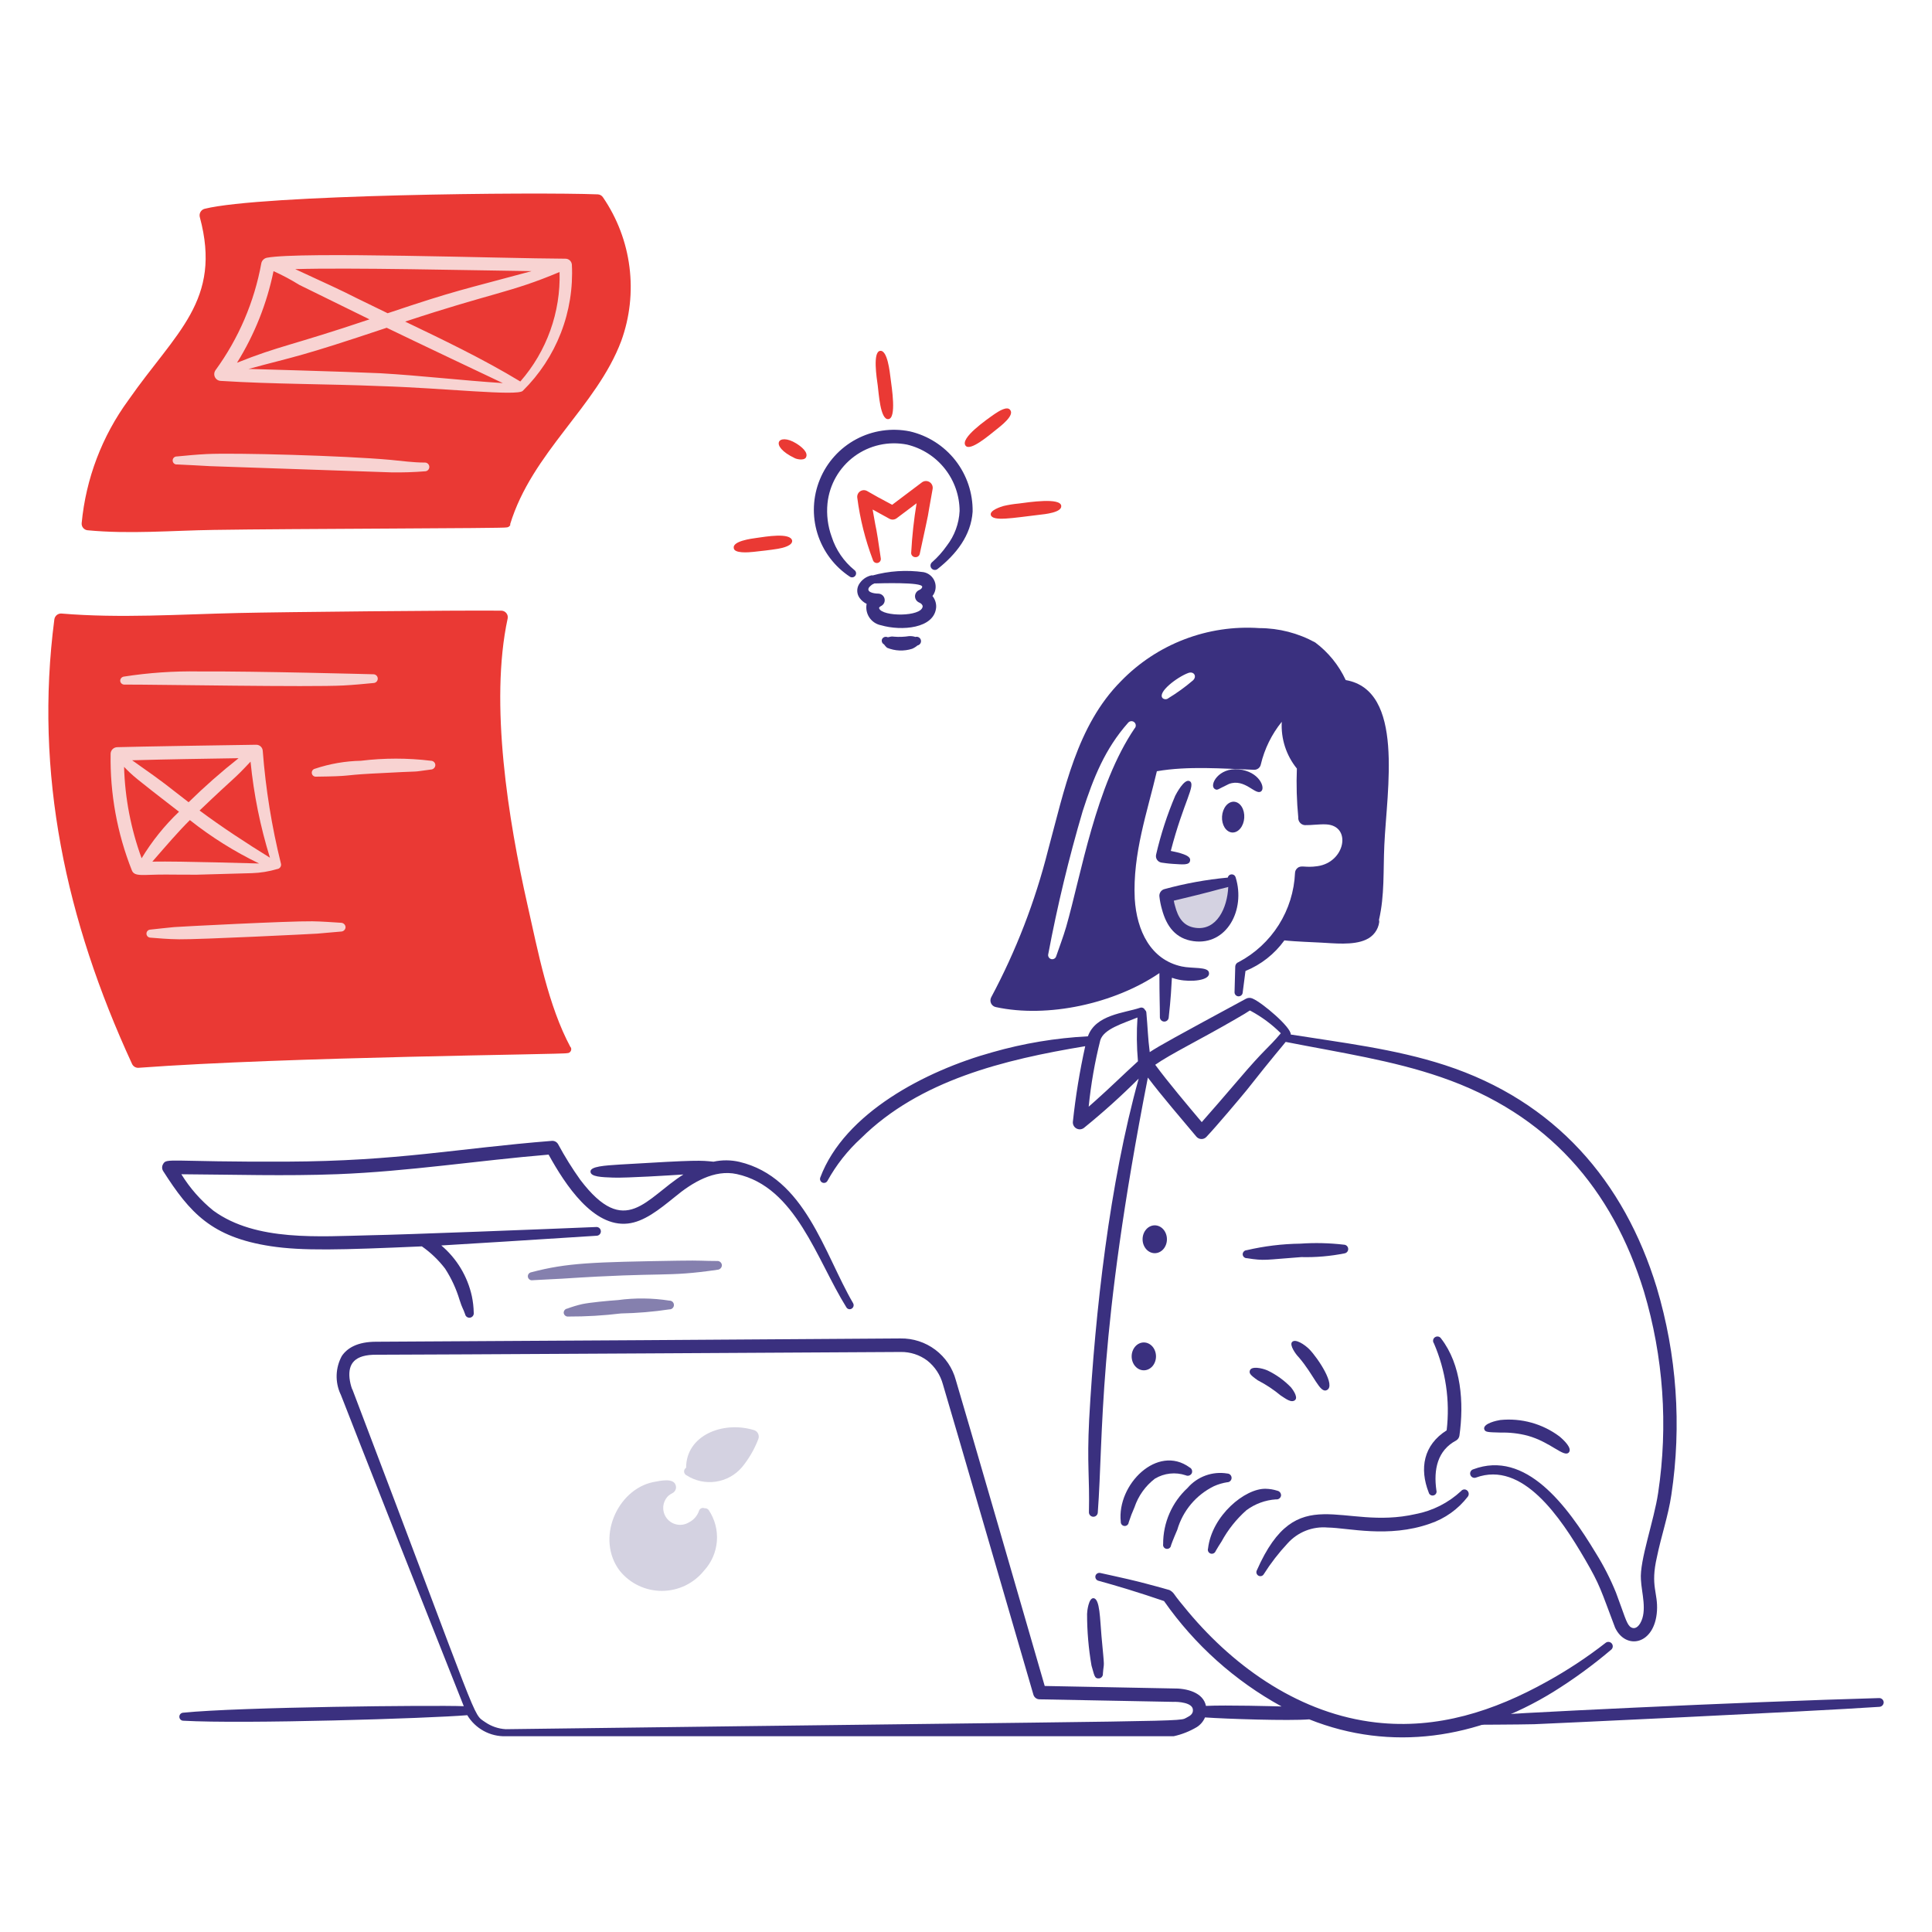 <svg width="100" height="100" viewBox="0 0 100 100" fill="none" xmlns="http://www.w3.org/2000/svg">
<path d="M60.6 44.043C61.03 44.135 61.65 44.265 61.6 44.535C61.575 44.798 61.219 44.744 60.721 44.715C60.417 44.696 60.286 44.669 60.131 44.65C60.083 44.644 60.036 44.628 59.994 44.603C59.953 44.578 59.917 44.544 59.889 44.503C59.862 44.463 59.843 44.417 59.835 44.369C59.827 44.321 59.83 44.272 59.842 44.224C60.083 43.185 60.413 42.169 60.83 41.187C60.88 41.093 61.296 40.287 61.576 40.431C61.917 40.624 61.261 41.496 60.6 44.043Z" fill="#3A307F"/>
<path d="M63.611 40.578C64.43 40.27 64.984 41.185 65.272 40.962C65.516 40.794 65.188 39.93 64.116 39.822C63.075 39.717 62.583 40.631 62.866 40.829C63.016 40.937 63.019 40.853 63.611 40.578Z" fill="#3A307F"/>
<path d="M60.36 46.357C60.405 46.775 60.519 47.182 60.697 47.563C60.809 47.777 60.971 47.962 61.168 48.102C61.365 48.242 61.592 48.334 61.832 48.37C62.071 48.406 62.315 48.385 62.545 48.308C62.774 48.232 62.983 48.103 63.153 47.931C63.423 47.619 63.62 47.25 63.73 46.852C63.84 46.454 63.859 46.037 63.786 45.631C62.624 45.8 61.5 46.093 60.36 46.357Z" fill="#D4D2E1"/>
<path d="M63.55 45.424C63.559 45.377 63.584 45.335 63.621 45.304C63.658 45.273 63.705 45.257 63.753 45.256C63.801 45.256 63.847 45.272 63.885 45.301C63.922 45.331 63.948 45.373 63.959 45.42C64.476 47.09 63.5 48.946 61.78 48.715C60.856 48.592 60.377 47.949 60.142 47.065C60.079 46.847 60.035 46.624 60.01 46.399C60.001 46.314 60.023 46.23 60.072 46.16C60.12 46.09 60.192 46.04 60.275 46.019C61.347 45.726 62.443 45.527 63.55 45.424ZM63.574 45.91C62.784 46.1 62.894 46.11 60.756 46.619C60.771 46.708 60.791 46.796 60.817 46.882C60.971 47.472 61.229 47.935 61.876 48.024C62.976 48.176 63.524 47.005 63.574 45.91H63.574Z" fill="#3A307F"/>
<path d="M39.028 74.022C37.413 73.531 35.513 74.294 35.513 75.972C35.479 75.993 35.451 76.023 35.432 76.059C35.414 76.094 35.406 76.134 35.408 76.174C35.411 76.215 35.424 76.253 35.447 76.287C35.469 76.32 35.5 76.346 35.537 76.363C35.984 76.651 36.521 76.768 37.048 76.691C37.575 76.614 38.056 76.35 38.402 75.946C38.759 75.512 39.043 75.024 39.245 74.5C39.265 74.455 39.275 74.406 39.274 74.356C39.274 74.307 39.263 74.258 39.243 74.213C39.223 74.168 39.193 74.127 39.156 74.094C39.119 74.061 39.075 74.037 39.028 74.022Z" fill="#D4D2E1"/>
<path d="M36.684 78.163C36.66 78.129 36.627 78.103 36.589 78.086C36.551 78.069 36.509 78.062 36.468 78.067C36.44 78.055 36.409 78.049 36.379 78.05C36.348 78.05 36.318 78.058 36.291 78.071C36.263 78.085 36.239 78.104 36.22 78.127C36.2 78.151 36.186 78.178 36.178 78.208C36.087 78.468 35.897 78.682 35.649 78.803C35.464 78.913 35.245 78.951 35.034 78.909C34.823 78.868 34.635 78.75 34.505 78.578C34.376 78.407 34.314 78.193 34.331 77.979C34.349 77.765 34.445 77.564 34.602 77.416C34.665 77.365 34.733 77.321 34.806 77.284C34.87 77.251 34.922 77.198 34.955 77.134C34.987 77.069 34.998 76.996 34.986 76.924C34.913 76.478 34.219 76.633 33.807 76.713C31.936 77.101 30.817 79.655 32.085 81.313C32.349 81.637 32.682 81.898 33.06 82.076C33.438 82.255 33.851 82.346 34.269 82.344C34.687 82.342 35.099 82.247 35.476 82.065C35.852 81.882 36.183 81.618 36.444 81.292C36.829 80.873 37.062 80.337 37.106 79.769C37.149 79.202 37.001 78.636 36.684 78.163Z" fill="#D4D2E1"/>
<path d="M44.857 31.256C44.707 31.183 44.579 31.074 44.484 30.937C44.415 30.837 44.376 30.719 44.371 30.597C44.367 30.475 44.398 30.354 44.459 30.249C44.532 30.126 44.629 30.021 44.745 29.939C44.861 29.857 44.994 29.801 45.133 29.774C45.146 29.774 45.146 29.771 45.146 29.771V29.79C46.011 29.548 46.917 29.489 47.806 29.615C47.936 29.64 48.057 29.698 48.158 29.784C48.259 29.869 48.336 29.98 48.382 30.103C48.428 30.227 48.441 30.361 48.42 30.492C48.4 30.622 48.346 30.745 48.264 30.849C48.395 31.012 48.464 31.217 48.456 31.426C48.373 32.541 46.652 32.67 45.603 32.363C45.482 32.34 45.366 32.293 45.262 32.224C45.159 32.156 45.07 32.068 45 31.965C44.931 31.862 44.883 31.746 44.858 31.625C44.833 31.503 44.833 31.378 44.857 31.256ZM45.23 30.201C45.23 30.267 45.234 30.145 45.001 30.38C44.808 30.622 45.161 30.724 45.471 30.726C45.544 30.73 45.613 30.757 45.669 30.803C45.725 30.849 45.765 30.912 45.783 30.983C45.8 31.053 45.795 31.128 45.767 31.195C45.739 31.262 45.69 31.318 45.627 31.355C45.543 31.402 45.483 31.438 45.507 31.493C45.664 31.921 47.694 31.939 47.757 31.393C47.757 31.305 47.684 31.233 47.576 31.187C47.512 31.16 47.458 31.115 47.42 31.058C47.382 31.001 47.361 30.933 47.361 30.864C47.361 30.795 47.382 30.728 47.42 30.67C47.458 30.613 47.512 30.568 47.576 30.541C47.66 30.506 47.733 30.441 47.733 30.369C47.734 30.119 45.543 30.192 45.23 30.2V30.201Z" fill="#3A307F"/>
<path d="M45.756 33.352C45.801 33.417 45.854 33.476 45.913 33.528C46.327 33.698 46.787 33.717 47.213 33.581C47.314 33.537 47.407 33.479 47.49 33.408C47.52 33.402 47.549 33.39 47.574 33.372C47.599 33.355 47.62 33.333 47.637 33.307C47.653 33.281 47.664 33.252 47.669 33.222C47.674 33.192 47.672 33.161 47.665 33.131C47.658 33.102 47.645 33.074 47.626 33.049C47.608 33.025 47.585 33.005 47.558 32.989C47.532 32.974 47.503 32.964 47.472 32.96C47.442 32.957 47.411 32.959 47.382 32.968C47.277 32.934 47.167 32.92 47.057 32.925C46.798 32.966 46.535 32.976 46.274 32.954C46.084 32.924 46.039 32.984 45.949 32.984C45.899 32.959 45.841 32.954 45.787 32.97C45.733 32.986 45.688 33.023 45.66 33.072C45.636 33.122 45.633 33.179 45.651 33.232C45.669 33.285 45.707 33.328 45.756 33.352Z" fill="#3A307F"/>
<path d="M44.228 29.51C43.676 29.061 43.266 28.463 43.048 27.786C42.846 27.231 42.772 26.637 42.831 26.05C42.881 25.571 43.031 25.107 43.27 24.689C43.509 24.271 43.833 23.908 44.22 23.622C44.608 23.336 45.051 23.134 45.521 23.029C45.991 22.924 46.477 22.919 46.95 23.012C47.723 23.198 48.411 23.637 48.904 24.261C49.398 24.884 49.667 25.655 49.669 26.45C49.637 27.102 49.406 27.729 49.007 28.246C48.785 28.563 48.527 28.852 48.236 29.107C48.193 29.146 48.167 29.201 48.163 29.259C48.159 29.317 48.177 29.374 48.215 29.419C48.252 29.464 48.305 29.492 48.363 29.499C48.421 29.506 48.479 29.489 48.525 29.454C49.498 28.685 50.261 27.713 50.343 26.485C50.358 25.525 50.044 24.589 49.453 23.832C48.861 23.076 48.029 22.545 47.093 22.328C46.149 22.137 45.168 22.28 44.318 22.734C43.468 23.188 42.803 23.923 42.437 24.814C42.07 25.706 42.026 26.696 42.311 27.617C42.597 28.537 43.194 29.329 44 29.857C44.046 29.883 44.1 29.891 44.152 29.878C44.203 29.866 44.248 29.834 44.277 29.79C44.306 29.746 44.317 29.692 44.308 29.64C44.299 29.588 44.27 29.541 44.228 29.51Z" fill="#3A307F"/>
<path d="M46.178 26.128L47.719 24.967C47.775 24.925 47.842 24.901 47.912 24.898C47.982 24.895 48.051 24.913 48.11 24.949C48.17 24.986 48.217 25.039 48.246 25.103C48.275 25.166 48.284 25.237 48.273 25.306C47.887 27.414 48.232 25.771 47.611 28.646C47.607 28.675 47.598 28.703 47.583 28.729C47.568 28.755 47.548 28.777 47.525 28.795C47.501 28.813 47.474 28.826 47.446 28.833C47.417 28.84 47.387 28.841 47.358 28.837C47.328 28.834 47.298 28.825 47.272 28.81C47.246 28.796 47.223 28.775 47.205 28.751C47.186 28.727 47.173 28.699 47.167 28.67C47.16 28.64 47.159 28.61 47.165 28.58C47.211 27.732 47.304 26.887 47.442 26.049L46.419 26.819C46.365 26.861 46.299 26.887 46.231 26.893C46.162 26.898 46.093 26.883 46.033 26.849C45.742 26.693 45.455 26.533 45.167 26.373C45.44 27.964 45.284 26.815 45.588 28.887C45.6 28.941 45.59 28.997 45.561 29.044C45.532 29.091 45.485 29.124 45.432 29.137C45.377 29.149 45.321 29.139 45.273 29.11C45.226 29.08 45.192 29.034 45.179 28.98C44.785 27.941 44.514 26.86 44.372 25.758C44.364 25.694 44.374 25.629 44.401 25.571C44.428 25.512 44.471 25.462 44.525 25.427C44.579 25.392 44.642 25.373 44.706 25.371C44.771 25.37 44.834 25.387 44.89 25.42C45.258 25.638 45.594 25.818 46.178 26.128Z" fill="#EA3934"/>
<path d="M39.003 28.564C39.425 28.517 39.846 28.474 40.267 28.405C40.52 28.363 41.026 28.241 41.002 27.984C40.917 27.549 39.612 27.78 39.172 27.841C38.874 27.881 37.902 28.01 37.98 28.373C38.009 28.65 38.727 28.595 39.003 28.564Z" fill="#EA3934"/>
<path d="M41.133 23.712C41.21 23.758 41.593 23.857 41.711 23.686C41.867 23.419 41.471 23.11 41.206 22.947C40.279 22.379 39.79 23.072 41.133 23.712Z" fill="#EA3934"/>
<path d="M45.432 19.957C45.482 20.307 45.557 21.747 45.985 21.694C46.414 21.641 46.159 20.079 46.094 19.565C46.057 19.279 45.939 18.102 45.552 18.161C45.165 18.219 45.376 19.556 45.432 19.957Z" fill="#EA3934"/>
<path d="M51.535 22.261C51.785 22.061 52.535 21.502 52.282 21.214C52.129 21.01 51.709 21.275 51.487 21.424C51.074 21.714 49.66 22.69 49.983 23.074C50.227 23.364 51.195 22.53 51.535 22.261Z" fill="#EA3934"/>
<path d="M53.762 26.65C54.1 26.613 54.962 26.526 54.93 26.184C54.887 25.743 53.258 25.994 52.727 26.063C52.464 26.087 52.203 26.129 51.945 26.189C51.801 26.23 51.232 26.412 51.282 26.645C51.36 27.008 52.43 26.805 53.762 26.65Z" fill="#EA3934"/>
<path d="M58.422 78.796C58.507 78.531 58.607 78.27 58.721 78.016C58.918 77.427 59.287 76.91 59.781 76.533C60.018 76.392 60.282 76.303 60.556 76.273C60.831 76.243 61.108 76.273 61.37 76.36C61.425 76.388 61.489 76.392 61.547 76.374C61.606 76.355 61.655 76.314 61.684 76.26C61.709 76.205 61.712 76.142 61.692 76.085C61.672 76.028 61.63 75.981 61.575 75.955C59.9 74.732 57.803 76.851 58.011 78.762C58.007 78.816 58.024 78.87 58.059 78.912C58.094 78.954 58.145 78.98 58.199 78.984C58.254 78.989 58.308 78.972 58.349 78.936C58.391 78.901 58.417 78.851 58.422 78.796Z" fill="#3A307F"/>
<path d="M60.613 79.983C60.683 79.77 60.916 79.228 60.938 79.177C61.079 78.692 61.321 78.241 61.646 77.853C61.971 77.466 62.374 77.151 62.828 76.927C63.047 76.828 63.277 76.759 63.514 76.722C63.574 76.724 63.633 76.701 63.676 76.66C63.72 76.619 63.745 76.562 63.747 76.501C63.748 76.442 63.726 76.383 63.685 76.34C63.643 76.296 63.586 76.271 63.526 76.269C63.148 76.206 62.76 76.242 62.399 76.373C62.039 76.504 61.718 76.725 61.468 77.016C61.067 77.386 60.747 77.836 60.53 78.337C60.312 78.838 60.201 79.379 60.204 79.925C60.199 79.953 60.199 79.981 60.205 80.008C60.211 80.035 60.223 80.061 60.239 80.084C60.255 80.107 60.276 80.126 60.3 80.14C60.324 80.155 60.35 80.164 60.378 80.168C60.406 80.172 60.434 80.17 60.461 80.163C60.488 80.156 60.513 80.143 60.535 80.126C60.557 80.109 60.575 80.087 60.589 80.062C60.602 80.038 60.611 80.011 60.613 79.983Z" fill="#3A307F"/>
<path d="M62.924 80.279C62.971 80.186 63.184 79.853 63.224 79.793C63.556 79.181 63.992 78.633 64.512 78.171C64.957 77.84 65.488 77.644 66.041 77.607C66.101 77.616 66.162 77.601 66.211 77.567C66.26 77.532 66.294 77.479 66.306 77.42C66.312 77.36 66.296 77.3 66.26 77.252C66.225 77.204 66.172 77.171 66.113 77.159C65.919 77.097 65.717 77.063 65.513 77.059C64.446 77.032 62.731 78.436 62.528 80.15C62.519 80.176 62.516 80.204 62.518 80.231C62.52 80.258 62.528 80.284 62.54 80.309C62.552 80.333 62.569 80.355 62.59 80.372C62.611 80.39 62.635 80.403 62.66 80.412C62.713 80.428 62.77 80.424 62.819 80.399C62.868 80.374 62.906 80.331 62.924 80.279Z" fill="#3A307F"/>
<path d="M65.416 81.475C65.775 80.908 66.186 80.376 66.644 79.886C66.903 79.596 67.227 79.371 67.588 79.228C67.95 79.086 68.34 79.03 68.727 79.065C69.771 79.078 71.864 79.622 74.012 78.865C74.791 78.604 75.474 78.116 75.974 77.465C76.01 77.417 76.026 77.357 76.019 77.298C76.012 77.238 75.983 77.184 75.938 77.145C75.915 77.126 75.889 77.112 75.862 77.103C75.833 77.094 75.804 77.091 75.775 77.094C75.746 77.097 75.717 77.106 75.691 77.12C75.666 77.134 75.643 77.153 75.625 77.177C74.97 77.786 74.156 78.198 73.277 78.367C69.437 79.244 67.139 76.547 65.055 81.278C65.042 81.301 65.034 81.327 65.031 81.354C65.028 81.381 65.031 81.408 65.038 81.434C65.046 81.46 65.058 81.484 65.076 81.505C65.092 81.526 65.113 81.544 65.137 81.557C65.161 81.57 65.187 81.578 65.214 81.581C65.241 81.584 65.268 81.581 65.294 81.574C65.32 81.566 65.344 81.553 65.365 81.536C65.386 81.519 65.403 81.498 65.416 81.475Z" fill="#3A307F"/>
<path d="M65.103 71.445C65.528 71.665 65.927 71.929 66.295 72.235C66.537 72.385 66.845 72.644 67.041 72.46C67.202 72.288 66.866 71.866 66.825 71.814C66.476 71.451 66.064 71.153 65.609 70.936C65.316 70.806 64.772 70.7 64.694 70.936C64.65 71.073 64.693 71.16 65.103 71.445Z" fill="#3A307F"/>
<path d="M67.222 70.25C68.014 71.167 68.311 72.121 68.667 71.955C69.178 71.74 68.217 70.298 67.776 69.844C67.532 69.594 67.038 69.268 66.873 69.467C66.737 69.633 67.071 70.1 67.222 70.25Z" fill="#3A307F"/>
<path d="M64.537 65.123C65.487 65.273 65.464 65.204 67.354 65.067C68.106 65.086 68.856 65.021 69.593 64.874C69.649 64.865 69.7 64.835 69.735 64.79C69.77 64.746 69.787 64.689 69.782 64.633C69.778 64.576 69.752 64.523 69.71 64.485C69.669 64.446 69.614 64.425 69.557 64.424C68.811 64.337 68.057 64.319 67.307 64.371C66.371 64.384 65.439 64.497 64.526 64.71C64.472 64.712 64.42 64.735 64.382 64.775C64.344 64.814 64.322 64.866 64.321 64.921C64.322 64.948 64.328 64.976 64.339 65.001C64.351 65.026 64.367 65.049 64.387 65.067C64.407 65.086 64.431 65.101 64.457 65.11C64.482 65.12 64.51 65.124 64.537 65.123Z" fill="#3A307F"/>
<path d="M56.267 83.534C56.266 84.432 56.343 85.327 56.496 86.211C56.642 86.686 56.637 86.893 56.881 86.874C56.94 86.868 56.995 86.84 57.033 86.794C57.072 86.748 57.091 86.689 57.086 86.629C57.14 85.926 57.186 86.549 57.013 84.686C56.933 83.823 56.938 82.731 56.592 82.722C56.35 82.715 56.267 83.397 56.267 83.534Z" fill="#3A307F"/>
<path d="M63.777 43.09C63.93 43.099 64.081 43.025 64.198 42.882C64.316 42.74 64.389 42.541 64.402 42.33C64.416 42.118 64.368 41.912 64.27 41.756C64.171 41.6 64.031 41.507 63.878 41.497C63.803 41.492 63.727 41.508 63.654 41.544C63.582 41.579 63.515 41.634 63.457 41.704C63.399 41.775 63.351 41.86 63.316 41.955C63.281 42.05 63.259 42.152 63.253 42.257C63.246 42.361 63.254 42.466 63.277 42.565C63.3 42.663 63.337 42.753 63.385 42.831C63.434 42.908 63.494 42.971 63.561 43.015C63.628 43.06 63.702 43.085 63.777 43.09Z" fill="#3A307F"/>
<path d="M59.14 64.144C59.14 64.239 59.156 64.332 59.188 64.42C59.22 64.507 59.266 64.587 59.325 64.654C59.383 64.721 59.453 64.774 59.529 64.81C59.605 64.846 59.687 64.865 59.77 64.865C59.853 64.865 59.935 64.846 60.011 64.81C60.088 64.774 60.157 64.721 60.216 64.654C60.274 64.587 60.321 64.507 60.352 64.42C60.384 64.332 60.4 64.239 60.4 64.144C60.4 64.049 60.384 63.956 60.352 63.868C60.321 63.781 60.274 63.701 60.216 63.634C60.157 63.567 60.088 63.514 60.011 63.478C59.935 63.442 59.853 63.423 59.77 63.423C59.687 63.423 59.605 63.442 59.529 63.478C59.453 63.514 59.383 63.567 59.325 63.634C59.266 63.701 59.22 63.781 59.188 63.868C59.156 63.956 59.14 64.049 59.14 64.144Z" fill="#3A307F"/>
<path d="M58.574 70.206C58.574 70.397 58.641 70.581 58.759 70.716C58.877 70.851 59.037 70.927 59.204 70.927C59.371 70.927 59.532 70.851 59.65 70.716C59.768 70.581 59.834 70.397 59.834 70.206C59.834 70.015 59.768 69.832 59.65 69.696C59.532 69.561 59.371 69.485 59.204 69.485C59.037 69.485 58.877 69.561 58.759 69.696C58.641 69.832 58.574 70.015 58.574 70.206Z" fill="#3A307F"/>
<path d="M26.206 27.3C26.253 27.301 26.3 27.288 26.339 27.261C26.378 27.234 26.407 27.195 26.423 27.15H26.4C27.533 23.415 30.882 21.043 32.155 17.65C32.599 16.426 32.745 15.114 32.581 13.823C32.418 12.531 31.95 11.297 31.216 10.222C31.187 10.174 31.147 10.134 31.098 10.106C31.05 10.077 30.995 10.062 30.939 10.06C27.751 9.934 13.539 10.073 10.593 10.807C10.548 10.819 10.506 10.839 10.468 10.867C10.431 10.896 10.4 10.931 10.377 10.971C10.354 11.012 10.338 11.056 10.333 11.103C10.327 11.149 10.331 11.196 10.343 11.241C11.507 15.563 9.097 17.191 6.647 20.709C5.281 22.575 4.445 24.776 4.227 27.079C4.22 27.167 4.247 27.254 4.303 27.323C4.359 27.391 4.439 27.436 4.527 27.446C6.697 27.653 8.872 27.462 11.064 27.428C15.1 27.364 26.206 27.35 26.206 27.3ZM30.732 10.736C27.103 10.613 14.539 10.801 11.109 11.416C12.159 15.816 9.519 17.785 7.209 21.103C5.998 22.784 5.217 24.736 4.933 26.788C6.955 26.946 9.056 26.769 11.049 26.75C12.734 26.735 25.231 26.847 26.049 26.862C27.64 21.522 33.285 18.957 31.695 12.923C31.487 12.149 31.162 11.411 30.732 10.735V10.736Z" fill="#EA3934"/>
<path d="M29.35 54.511C29.387 54.513 29.423 54.505 29.456 54.489C29.489 54.471 29.517 54.446 29.536 54.415C29.556 54.384 29.567 54.348 29.568 54.311C29.569 54.274 29.561 54.237 29.543 54.205H29.53C28.37 52.038 27.85 49.261 27.3 46.826C26.316 42.471 25.329 36.395 26.276 32.015C26.286 31.966 26.285 31.916 26.274 31.868C26.262 31.82 26.24 31.774 26.209 31.736C26.178 31.697 26.139 31.665 26.094 31.643C26.05 31.621 26.001 31.609 25.951 31.608C23.676 31.585 14.601 31.677 12.336 31.729C9.317 31.797 6.197 32.01 3.186 31.757C3.097 31.75 3.008 31.778 2.939 31.834C2.87 31.891 2.825 31.971 2.813 32.06C1.773 40.035 3.4 47.62 6.835 55.069C6.864 55.132 6.912 55.186 6.972 55.221C7.032 55.257 7.102 55.274 7.172 55.269C14.902 54.696 29.35 54.579 29.35 54.511ZM25.531 32.291C23.412 32.276 8.677 32.562 6.835 32.576C5.703 32.584 4.585 32.563 3.464 32.482C2.529 40.122 4.131 47.477 7.352 54.568C13.52 54.144 22.84 54.058 28.986 54.076C27.826 51.815 27.374 49.556 26.747 46.955C25.624 42.3 24.757 36.996 25.531 32.291Z" fill="#EA3934"/>
<path d="M44.155 67.45C42.647 64.86 41.672 60.944 38.268 60.137C37.828 60.036 37.372 60.033 36.931 60.129C36.245 60.062 36.194 60.029 32.104 60.275C31.275 60.328 30.563 60.374 30.563 60.639C30.563 60.915 31.146 60.931 31.743 60.953C32.456 60.976 34.671 60.837 35.374 60.791C33.438 62.008 32.374 64.151 30.034 61.065C29.614 60.477 29.233 59.863 28.89 59.227C28.859 59.17 28.811 59.123 28.753 59.091C28.696 59.06 28.63 59.046 28.565 59.051C23.602 59.447 20.628 60.101 14.84 60.126C8.668 60.15 8.624 59.914 8.436 60.264C8.405 60.318 8.39 60.38 8.392 60.443C8.394 60.505 8.414 60.566 8.448 60.618C9.826 62.775 10.951 64.035 14.01 64.502C15.652 64.752 17.613 64.697 21.836 64.512C22.294 64.832 22.7 65.222 23.039 65.665C23.363 66.166 23.614 66.709 23.786 67.28C23.932 67.74 23.969 67.716 24.074 68.023C24.086 68.082 24.12 68.134 24.17 68.167C24.22 68.2 24.281 68.213 24.339 68.201C24.398 68.189 24.45 68.154 24.484 68.104C24.517 68.054 24.53 67.993 24.52 67.934C24.514 67.652 24.482 67.371 24.424 67.094C24.2 66.067 23.645 65.143 22.842 64.465C23.197 64.448 28.553 64.115 30.876 63.962C30.907 63.962 30.937 63.956 30.965 63.943C30.993 63.931 31.018 63.913 31.039 63.891C31.06 63.868 31.076 63.842 31.087 63.813C31.097 63.785 31.102 63.754 31.1 63.724C31.099 63.693 31.091 63.663 31.077 63.636C31.064 63.608 31.045 63.584 31.022 63.564C30.999 63.544 30.972 63.529 30.943 63.519C30.913 63.51 30.883 63.507 30.852 63.51C28.529 63.609 20.788 63.91 19.235 63.935C16.523 63.995 13.253 64.27 11.048 62.666C10.391 62.136 9.83 61.498 9.387 60.779C12.079 60.795 14.776 60.879 17.465 60.776C21.146 60.633 24.73 60.069 28.396 59.763C29.264 61.337 30.708 63.523 32.49 63.331C33.332 63.24 34.103 62.621 34.922 61.959C35.833 61.2 36.978 60.516 38.136 60.77C41.193 61.436 42.262 65.186 43.806 67.663C43.819 67.687 43.837 67.708 43.858 67.724C43.879 67.74 43.903 67.752 43.929 67.759C43.955 67.766 43.982 67.767 44.009 67.763C44.035 67.759 44.061 67.749 44.083 67.735C44.13 67.707 44.164 67.661 44.178 67.607C44.191 67.554 44.183 67.497 44.155 67.45Z" fill="#3A307F"/>
<path d="M85.762 80.593C85.979 79.523 86.352 78.451 86.509 77.372C87.049 73.782 86.79 70.116 85.75 66.638C84.068 61.138 80.486 56.987 74.795 55.133C72.207 54.288 69.414 53.962 66.809 53.547C66.845 53.182 65.331 51.892 64.827 51.682C64.773 51.658 64.715 51.647 64.656 51.649C64.598 51.651 64.54 51.667 64.489 51.696C60.889 53.645 60.002 54.13 59.51 54.458C59.413 53.712 59.406 53.181 59.337 52.432C59.337 52.402 59.331 52.373 59.319 52.345C59.306 52.318 59.288 52.294 59.265 52.275C59.243 52.225 59.204 52.187 59.154 52.166C59.105 52.146 59.049 52.145 59 52.165C58.192 52.437 56.709 52.515 56.31 53.639C54.636 53.727 52.978 54.003 51.367 54.464C47.913 55.419 43.707 57.608 42.458 60.948C42.439 60.997 42.439 61.051 42.459 61.1C42.479 61.149 42.516 61.188 42.564 61.21C42.612 61.232 42.667 61.234 42.716 61.217C42.766 61.2 42.807 61.164 42.831 61.117C43.285 60.294 43.871 59.551 44.565 58.917C47.602 55.91 51.971 54.847 56.171 54.151C55.885 55.441 55.672 56.745 55.532 58.059C55.525 58.127 55.538 58.197 55.569 58.258C55.6 58.32 55.649 58.371 55.709 58.406C55.769 58.44 55.838 58.457 55.907 58.453C55.976 58.449 56.042 58.425 56.098 58.385C57.089 57.583 58.037 56.729 58.938 55.828C57.43 61.254 56.684 67.891 56.375 73.471C56.257 75.852 56.404 76.402 56.363 78.27C56.361 78.331 56.383 78.389 56.424 78.433C56.465 78.478 56.522 78.504 56.582 78.507C56.642 78.509 56.701 78.488 56.745 78.448C56.79 78.407 56.817 78.351 56.821 78.291C57.125 74.228 56.802 69.103 59.413 55.775C60.151 56.752 61.173 57.933 61.925 58.833C61.956 58.87 61.996 58.901 62.04 58.922C62.084 58.943 62.132 58.955 62.181 58.956C62.23 58.958 62.279 58.949 62.324 58.929C62.369 58.91 62.409 58.882 62.443 58.846C62.955 58.307 64.187 56.843 64.526 56.429C65.957 54.613 66.349 54.185 66.546 53.929C69.408 54.491 72.07 54.886 74.59 55.755C80.123 57.657 83.455 61.538 85.09 66.846C86.099 70.226 86.349 73.786 85.825 77.273C85.616 78.695 84.857 80.779 84.934 81.76C84.965 82.445 85.273 83.374 84.897 84.021C84.723 84.312 84.523 84.321 84.368 84.192C84.172 84.008 84.071 83.572 83.645 82.439C83.356 81.726 83.006 81.039 82.598 80.386C81.105 77.912 78.968 75.031 76.254 76.052C76.225 76.06 76.198 76.075 76.175 76.094C76.152 76.114 76.133 76.137 76.119 76.164C76.105 76.191 76.097 76.22 76.094 76.251C76.092 76.281 76.096 76.311 76.106 76.34C76.115 76.368 76.131 76.394 76.151 76.417C76.171 76.44 76.195 76.458 76.222 76.471C76.25 76.484 76.279 76.491 76.31 76.493C76.34 76.494 76.37 76.489 76.398 76.478C78.809 75.599 80.768 78.528 82.044 80.718C82.83 82.07 82.844 82.263 83.597 84.248C84.151 85.422 85.647 85.137 85.764 83.389C85.825 82.421 85.411 82.111 85.762 80.593ZM56.7 56.972C56.58 57.077 56.46 57.181 56.35 57.282C56.466 56.124 56.666 54.975 56.95 53.846C57.125 53.258 58.125 52.974 58.876 52.666C58.824 53.42 58.833 54.178 58.9 54.932C58.169 55.596 57.447 56.308 56.7 56.972ZM64.068 55.928C63.654 56.414 62.418 57.846 62.202 58.081C61.479 57.221 60.459 56.016 59.794 55.112C60.581 54.558 62.155 53.794 63.948 52.751C64.798 52.272 64.651 52.286 64.73 52.32C65.305 52.629 65.833 53.02 66.295 53.481C65.575 54.334 65.542 54.195 64.068 55.928Z" fill="#3A307F"/>
<path d="M74.879 74.034C75.06 72.5 74.831 70.944 74.217 69.526C74.199 69.502 74.187 69.474 74.18 69.445C74.174 69.416 74.174 69.386 74.179 69.356C74.185 69.327 74.196 69.299 74.213 69.274C74.23 69.249 74.252 69.228 74.277 69.213C74.302 69.196 74.33 69.185 74.359 69.18C74.389 69.174 74.419 69.175 74.448 69.181C74.477 69.187 74.505 69.199 74.529 69.216C74.553 69.234 74.574 69.255 74.59 69.281C75.637 70.63 75.78 72.609 75.54 74.308C75.532 74.36 75.513 74.409 75.484 74.452C75.454 74.495 75.416 74.532 75.372 74.558C74.406 75.071 74.191 76.055 74.348 77.147C74.356 77.174 74.358 77.201 74.355 77.228C74.352 77.255 74.344 77.282 74.33 77.305C74.317 77.329 74.299 77.35 74.277 77.366C74.255 77.383 74.23 77.395 74.204 77.401C74.177 77.409 74.15 77.411 74.123 77.407C74.096 77.404 74.07 77.395 74.046 77.381C74.023 77.367 74.002 77.349 73.986 77.328C73.969 77.306 73.957 77.281 73.951 77.254C73.463 76.014 73.677 74.793 74.879 74.034Z" fill="#3A307F"/>
<path d="M77.684 74.15C78.15 74.139 78.616 74.193 79.068 74.311C80.252 74.637 80.949 75.453 81.199 75.182C81.399 74.966 80.94 74.535 80.717 74.349C79.838 73.691 78.743 73.388 77.65 73.5C77.463 73.529 76.79 73.676 76.819 73.95C76.857 74.137 76.988 74.13 77.684 74.15Z" fill="#3A307F"/>
<path d="M10.242 22.34C12.257 22.565 11.777 22.42 14.082 22.59C15.346 22.683 15.993 22.901 17.236 22.723C17.298 22.722 17.356 22.697 17.399 22.653C17.442 22.609 17.466 22.55 17.465 22.489C17.46 22.429 17.432 22.373 17.387 22.333C17.343 22.292 17.285 22.27 17.224 22.27C16.427 22.224 13.174 21.528 10.23 21.928C10.175 21.93 10.123 21.954 10.085 21.993C10.047 22.032 10.026 22.085 10.025 22.139C10.026 22.167 10.032 22.194 10.043 22.219C10.055 22.244 10.071 22.267 10.091 22.285C10.111 22.304 10.135 22.319 10.161 22.328C10.187 22.338 10.214 22.342 10.242 22.34Z" fill="#EA3934"/>
<path d="M9.17 24.04C9.736 24.06 10.302 24.101 10.868 24.128C11.072 24.138 20.078 24.447 20.258 24.45C20.836 24.459 21.414 24.442 21.992 24.395C22.023 24.396 22.053 24.39 22.081 24.378C22.109 24.367 22.135 24.35 22.156 24.328C22.178 24.306 22.195 24.28 22.206 24.252C22.217 24.223 22.223 24.193 22.222 24.162C22.221 24.132 22.214 24.102 22.201 24.074C22.189 24.046 22.17 24.021 22.148 24.001C22.125 23.98 22.099 23.964 22.07 23.954C22.041 23.944 22.011 23.94 21.98 23.942C21.39 23.942 20.8 23.858 20.21 23.802C17.8 23.583 12.143 23.43 10.7 23.502C10.182 23.527 9.664 23.577 9.158 23.626C9.13 23.625 9.101 23.629 9.073 23.639C9.046 23.649 9.021 23.664 9.001 23.684C8.98 23.704 8.963 23.729 8.952 23.755C8.941 23.782 8.936 23.811 8.937 23.84C8.938 23.869 8.945 23.897 8.957 23.924C8.97 23.95 8.988 23.973 9.009 23.992C9.031 24.011 9.057 24.025 9.085 24.033C9.113 24.041 9.142 24.044 9.17 24.04Z" fill="#F8D3D2"/>
<path d="M6.45 35.434C8.158 35.43 16.07 35.573 17.779 35.48C18.309 35.452 18.814 35.403 19.332 35.353C19.392 35.351 19.449 35.326 19.491 35.282C19.532 35.239 19.554 35.181 19.553 35.12C19.551 35.06 19.526 35.003 19.482 34.962C19.439 34.921 19.38 34.898 19.32 34.9C19.27 34.9 13.27 34.736 10.303 34.754C9.001 34.731 7.7 34.82 6.414 35.02C6.36 35.027 6.311 35.053 6.275 35.094C6.24 35.135 6.221 35.188 6.222 35.242C6.227 35.298 6.254 35.349 6.296 35.385C6.339 35.421 6.395 35.439 6.45 35.434Z" fill="#F8D3D2"/>
<path d="M16.37 40.2C18.282 40.176 17.647 40.129 19.211 40.043C22.375 39.868 20.983 40.004 22.305 39.831C22.365 39.829 22.422 39.804 22.465 39.761C22.507 39.719 22.532 39.661 22.533 39.601C22.532 39.541 22.508 39.484 22.465 39.442C22.422 39.401 22.365 39.377 22.305 39.377C21.101 39.23 19.884 39.23 18.681 39.377C17.87 39.393 17.066 39.533 16.297 39.791C16.245 39.803 16.2 39.835 16.171 39.879C16.142 39.923 16.131 39.977 16.14 40.03C16.149 40.082 16.178 40.129 16.221 40.161C16.264 40.192 16.317 40.206 16.37 40.2Z" fill="#F8D3D2"/>
<path d="M16.5 42.562C16.864 42.669 16.7 42.688 17.753 42.686C18.173 42.74 18.601 42.698 19.003 42.563C19.061 42.56 19.116 42.535 19.156 42.492C19.197 42.45 19.219 42.394 19.219 42.336C19.219 42.278 19.197 42.221 19.156 42.179C19.116 42.137 19.061 42.112 19.003 42.109C18.834 42.046 18.657 42.01 18.477 42C17.939 41.971 17.401 41.975 16.864 42.014C16.731 42.045 16.602 42.089 16.478 42.146C16.424 42.151 16.375 42.176 16.339 42.217C16.303 42.257 16.284 42.31 16.286 42.364C16.288 42.418 16.312 42.47 16.352 42.507C16.392 42.544 16.446 42.563 16.5 42.562Z" fill="#EA3934"/>
<path d="M7.774 48.532C8.151 48.562 8.713 48.613 9.267 48.618C10.389 48.63 16.142 48.344 16.417 48.325C16.826 48.294 17.236 48.248 17.657 48.217C17.717 48.215 17.775 48.191 17.817 48.148C17.86 48.106 17.884 48.049 17.886 47.989C17.883 47.929 17.858 47.873 17.815 47.831C17.773 47.79 17.716 47.765 17.657 47.763C17.152 47.732 16.657 47.693 16.164 47.686C14.954 47.669 9.297 47.962 9.014 47.986C8.593 48.022 8.184 48.077 7.774 48.117C7.722 48.121 7.672 48.144 7.636 48.183C7.601 48.221 7.581 48.272 7.581 48.325C7.581 48.377 7.601 48.428 7.636 48.466C7.672 48.505 7.722 48.528 7.774 48.532Z" fill="#F8D3D2"/>
<path d="M8.64 51.144C9.664 51.236 9.182 51.233 11.566 51.099C12.459 51.084 13.352 51.023 14.239 50.916C14.27 50.917 14.3 50.912 14.329 50.901C14.358 50.891 14.384 50.874 14.406 50.853C14.428 50.832 14.446 50.806 14.458 50.778C14.47 50.75 14.476 50.719 14.476 50.689C14.476 50.658 14.47 50.628 14.458 50.599C14.446 50.571 14.428 50.546 14.406 50.525C14.384 50.503 14.358 50.487 14.329 50.476C14.3 50.465 14.27 50.461 14.239 50.462C13.94 50.409 13.639 50.373 13.336 50.353C12.752 50.329 10.678 50.416 9.616 50.535C9.279 50.582 8.945 50.647 8.616 50.729C8.561 50.733 8.51 50.758 8.474 50.799C8.438 50.84 8.42 50.894 8.423 50.949C8.428 51.003 8.453 51.053 8.493 51.09C8.533 51.126 8.586 51.145 8.64 51.144Z" fill="#EA3934"/>
<path d="M27.566 66.264C27.899 66.24 28.733 66.208 29.095 66.184C34.502 65.826 34.4 66.121 37.149 65.721C37.209 65.715 37.264 65.686 37.304 65.642C37.344 65.597 37.366 65.539 37.365 65.479C37.359 65.417 37.329 65.361 37.282 65.322C37.235 65.282 37.174 65.263 37.112 65.269C36.341 65.269 36.366 65.232 35.102 65.253C30.673 65.327 29.369 65.359 27.494 65.853C27.439 65.863 27.391 65.894 27.359 65.939C27.327 65.984 27.315 66.04 27.324 66.095C27.334 66.149 27.365 66.198 27.41 66.229C27.455 66.261 27.511 66.274 27.566 66.264Z" fill="#8580AE"/>
<path d="M29.42 68.144C30.329 68.147 31.238 68.093 32.141 67.984C32.979 67.968 33.815 67.898 34.644 67.773C34.675 67.774 34.706 67.77 34.734 67.759C34.763 67.748 34.79 67.732 34.812 67.71C34.834 67.689 34.852 67.664 34.864 67.636C34.876 67.607 34.882 67.577 34.882 67.546C34.882 67.516 34.876 67.485 34.864 67.457C34.852 67.429 34.834 67.403 34.812 67.382C34.79 67.361 34.763 67.344 34.734 67.334C34.706 67.323 34.675 67.318 34.644 67.32C33.764 67.182 32.867 67.173 31.984 67.292C31.494 67.325 30.53 67.416 30.13 67.501C29.869 67.562 29.611 67.639 29.36 67.733C29.305 67.741 29.255 67.77 29.221 67.815C29.187 67.859 29.172 67.915 29.179 67.971C29.19 68.025 29.221 68.073 29.265 68.105C29.31 68.137 29.365 68.151 29.42 68.144Z" fill="#8580AE"/>
<path d="M14.54 44.696C14.065 42.782 13.75 40.832 13.6 38.866C13.596 38.779 13.558 38.698 13.495 38.639C13.432 38.58 13.349 38.547 13.263 38.548C11.818 38.566 7.027 38.644 6.063 38.674C5.975 38.677 5.892 38.713 5.829 38.774C5.767 38.836 5.73 38.919 5.726 39.007C5.689 41.072 6.062 43.125 6.823 45.045C6.962 45.405 7.403 45.259 8.593 45.267C9.122 45.267 9.664 45.279 10.193 45.274C10.312 45.274 12.997 45.197 13.047 45.194C13.487 45.179 13.924 45.108 14.347 44.982C14.379 44.979 14.411 44.968 14.439 44.951C14.467 44.934 14.491 44.911 14.51 44.884C14.528 44.857 14.54 44.826 14.546 44.793C14.551 44.761 14.549 44.728 14.54 44.696ZM13.974 44.396C12.755 43.641 11.488 42.815 10.33 41.952C12.28 40.087 12.03 40.427 12.968 39.422C13.134 41.111 13.471 42.779 13.974 44.4V44.396ZM12.35 39.244C11.447 39.957 10.583 40.718 9.762 41.523C8.412 40.491 8.845 40.764 6.839 39.352C8.665 39.3 10.642 39.271 12.35 39.244ZM6.424 39.694C6.88 40.163 6.905 40.19 9.265 42.016C8.516 42.729 7.866 43.539 7.33 44.424C6.775 42.906 6.468 41.309 6.422 39.694L6.424 39.694ZM7.885 44.598C8.635 43.736 9.227 43.044 9.828 42.448C10.936 43.326 12.137 44.079 13.411 44.694C13.237 44.696 9.406 44.569 7.884 44.597L7.885 44.598Z" fill="#F8D3D2"/>
<path d="M29.6 13.696C29.593 13.612 29.555 13.533 29.492 13.476C29.429 13.419 29.347 13.389 29.263 13.39C25.99 13.378 15.533 13.015 13.817 13.34C13.747 13.354 13.683 13.387 13.632 13.436C13.58 13.485 13.544 13.547 13.528 13.616C13.165 15.619 12.354 17.514 11.156 19.159C11.119 19.21 11.097 19.27 11.091 19.333C11.085 19.396 11.096 19.459 11.123 19.516C11.151 19.573 11.193 19.622 11.245 19.657C11.297 19.692 11.358 19.712 11.421 19.715C14.197 19.89 16.914 19.869 19.668 19.984C22.986 20.084 26.784 20.517 27.059 20.23C27.92 19.383 28.592 18.362 29.03 17.235C29.468 16.109 29.662 14.903 29.6 13.696ZM27.515 14.034C23.872 15.023 23.687 14.996 20.065 16.213C16.7 14.59 19.113 15.7 15.279 13.93C18.042 13.844 24.365 13.991 27.516 14.034H27.515ZM14.157 14.034C14.617 14.241 15.062 14.478 15.49 14.744L19.125 16.53C15.035 17.905 14.486 17.887 12.267 18.776C13.173 17.32 13.813 15.714 14.158 14.033L14.157 14.034ZM19.692 19.319C17.766 19.229 13.219 19.11 12.865 19.095C15.383 18.414 15.448 18.495 20.015 16.965C21.298 17.588 25.656 19.657 26.026 19.829C23.895 19.692 21.8 19.441 19.692 19.319ZM26.932 19.746C24.967 18.556 22.861 17.554 20.97 16.646C25.526 15.137 26.403 15.16 28.963 14.079C29.026 16.157 28.3 18.181 26.932 19.746Z" fill="#F8D3D2"/>
<path d="M75.987 89.275C75.987 89.275 78.756 89.264 79.406 89.245C79.665 89.238 93.727 88.588 97.283 88.345C97.342 88.34 97.398 88.313 97.438 88.269C97.478 88.225 97.5 88.168 97.5 88.109C97.496 88.048 97.469 87.992 97.424 87.951C97.379 87.911 97.32 87.889 97.259 87.892C90.24 88.087 77.609 88.695 75.975 88.858C75.919 88.86 75.866 88.884 75.828 88.924C75.79 88.965 75.769 89.019 75.77 89.075C75.774 89.129 75.799 89.18 75.839 89.217C75.879 89.254 75.932 89.275 75.987 89.275Z" fill="#3A307F"/>
<path d="M83.114 85.028C82.156 85.775 81.142 86.445 80.079 87.033C77.323 88.572 74.395 89.514 71.23 89.156C67.364 88.718 63.984 86.391 61.502 83.428C61.141 83 60.888 82.678 60.78 82.519C60.716 82.425 60.629 82.349 60.527 82.299C58.617 81.757 57.932 81.64 56.952 81.417C56.898 81.405 56.841 81.414 56.794 81.442C56.746 81.471 56.712 81.517 56.699 81.57C56.688 81.624 56.698 81.68 56.727 81.727C56.756 81.773 56.802 81.807 56.855 81.82C57.767 82.07 58.925 82.416 60.25 82.871C61.832 85.133 63.914 86.999 66.335 88.326C65.994 88.316 63.47 88.246 62.42 88.297C62.278 87.597 61.42 87.379 60.708 87.394L54.074 87.266C53.724 86.04 49.68 72.091 49.474 71.436C49.306 70.808 48.932 70.255 48.413 69.864C47.893 69.473 47.258 69.267 46.608 69.278C46.258 69.287 20.135 69.452 19.497 69.448C18.485 69.442 17.962 69.787 17.691 70.189C17.529 70.487 17.438 70.82 17.425 71.16C17.413 71.499 17.479 71.838 17.619 72.147C17.619 72.097 18.264 73.864 24.005 88.312C22.432 88.253 12.386 88.353 9.481 88.649C9.427 88.652 9.377 88.675 9.34 88.713C9.303 88.752 9.283 88.803 9.283 88.857C9.283 88.91 9.303 88.962 9.34 89C9.377 89.039 9.427 89.062 9.481 89.064C12.608 89.243 22.23 88.944 24.186 88.778C24.392 89.12 24.684 89.401 25.035 89.593C25.385 89.784 25.779 89.879 26.178 89.868H60.745C61.169 89.776 61.576 89.615 61.949 89.393C62.137 89.273 62.284 89.099 62.371 88.893C63.414 88.969 66.728 89.079 67.766 88.993C72.001 90.685 76.46 89.998 80.392 87.576C81.448 86.92 82.454 86.186 83.402 85.381C83.445 85.342 83.472 85.287 83.476 85.229C83.48 85.171 83.462 85.113 83.425 85.068C83.388 85.023 83.335 84.993 83.277 84.986C83.219 84.978 83.161 84.993 83.114 85.028ZM61.456 88.883C60.92 89.14 63.056 89.024 26.181 89.503C25.802 89.482 25.436 89.358 25.122 89.144C24.418 88.648 24.988 89.644 18.236 71.906C18.224 71.906 18.224 71.9 18.224 71.9C18.158 71.715 18.113 71.523 18.091 71.328C18.018 70.587 18.352 70.109 19.488 70.121C20.331 70.129 46.623 69.978 46.623 69.978C47.118 69.971 47.6 70.127 47.996 70.424C48.388 70.735 48.671 71.163 48.803 71.647C49.007 72.3 53.486 87.707 53.486 87.707C53.505 87.779 53.547 87.843 53.606 87.888C53.665 87.933 53.737 87.958 53.811 87.957C53.811 87.957 60.711 88.088 60.721 88.088C60.959 88.076 61.745 88.118 61.745 88.51C61.757 88.707 61.6 88.811 61.456 88.883Z" fill="#3A307F"/>
<path d="M69.654 35.2C69.297 34.431 68.755 33.763 68.077 33.255C67.192 32.769 66.198 32.513 65.188 32.511C63.866 32.42 62.54 32.618 61.303 33.092C60.066 33.565 58.947 34.304 58.025 35.254C55.73 37.56 55.093 40.89 54.244 44.016C53.577 46.659 52.591 49.211 51.306 51.616C51.28 51.664 51.266 51.718 51.264 51.773C51.262 51.828 51.274 51.883 51.297 51.933C51.321 51.983 51.355 52.026 51.399 52.06C51.443 52.094 51.493 52.117 51.547 52.127C54.224 52.707 57.681 51.953 60.011 50.368C60.011 51.675 60.035 51.975 60.035 52.634C60.031 52.695 60.052 52.755 60.093 52.8C60.133 52.846 60.19 52.873 60.25 52.877C60.311 52.88 60.37 52.86 60.416 52.819C60.461 52.779 60.489 52.722 60.492 52.661C60.605 51.675 60.63 51.08 60.657 50.609C60.776 50.651 60.898 50.684 61.022 50.709C61.63 50.837 62.656 50.759 62.575 50.346C62.544 50.024 61.693 50.142 61.166 50.023C59.555 49.676 58.836 48.17 58.734 46.519C58.619 44.183 59.395 41.992 59.879 39.919C61.495 39.639 63.269 39.784 64.91 39.844C64.992 39.847 65.072 39.82 65.136 39.77C65.2 39.719 65.244 39.647 65.26 39.567C65.452 38.76 65.822 38.005 66.344 37.36C66.295 38.236 66.573 39.099 67.126 39.78C67.093 40.62 67.117 41.462 67.198 42.299C67.193 42.348 67.198 42.398 67.212 42.445C67.226 42.493 67.249 42.537 67.281 42.575C67.312 42.613 67.351 42.645 67.395 42.668C67.438 42.691 67.486 42.705 67.535 42.709C67.885 42.718 68.282 42.65 68.655 42.671C69.97 42.748 69.637 44.623 68.198 44.832C67.528 44.932 67.362 44.754 67.15 44.935C67.115 44.966 67.085 45.003 67.064 45.045C67.044 45.087 67.032 45.133 67.03 45.18C66.988 46.137 66.698 47.065 66.187 47.875C65.675 48.684 64.962 49.346 64.117 49.794C64.065 49.812 64.02 49.844 63.987 49.888C63.955 49.932 63.937 49.985 63.936 50.039L63.9 51.343C63.896 51.399 63.914 51.454 63.95 51.497C63.986 51.539 64.038 51.566 64.094 51.57C64.15 51.574 64.205 51.556 64.248 51.52C64.29 51.484 64.317 51.432 64.321 51.376L64.466 50.258C65.272 49.93 65.97 49.381 66.479 48.674C66.767 48.703 66.933 48.724 68.379 48.79C69.004 48.819 70.04 48.946 70.703 48.636C70.885 48.556 71.044 48.431 71.165 48.272C71.285 48.113 71.362 47.926 71.388 47.728C71.391 47.69 71.387 47.651 71.376 47.613C71.672 46.335 71.591 45.073 71.653 43.739C71.782 40.876 72.707 35.729 69.654 35.2ZM58.734 37.69C56.712 40.666 55.969 45.236 55.184 47.976C55.028 48.508 54.834 49.012 54.667 49.499C54.651 49.552 54.614 49.597 54.565 49.623C54.516 49.65 54.459 49.656 54.405 49.641C54.352 49.625 54.306 49.59 54.279 49.541C54.251 49.493 54.243 49.436 54.258 49.382C54.728 46.888 55.322 44.42 56.039 41.985C56.599 40.247 57.198 38.756 58.389 37.412C58.426 37.366 58.48 37.336 58.539 37.329C58.598 37.322 58.657 37.339 58.703 37.376C58.75 37.413 58.78 37.467 58.786 37.526C58.793 37.584 58.776 37.644 58.739 37.69H58.734ZM61.745 35.219C61.348 35.558 60.926 35.864 60.48 36.135C60.439 36.171 60.386 36.191 60.331 36.192C60.277 36.193 60.223 36.174 60.181 36.14C59.88 35.835 60.941 35.04 61.505 34.833C61.797 34.726 61.971 35.013 61.745 35.219Z" fill="#3A307F"/>
</svg>
